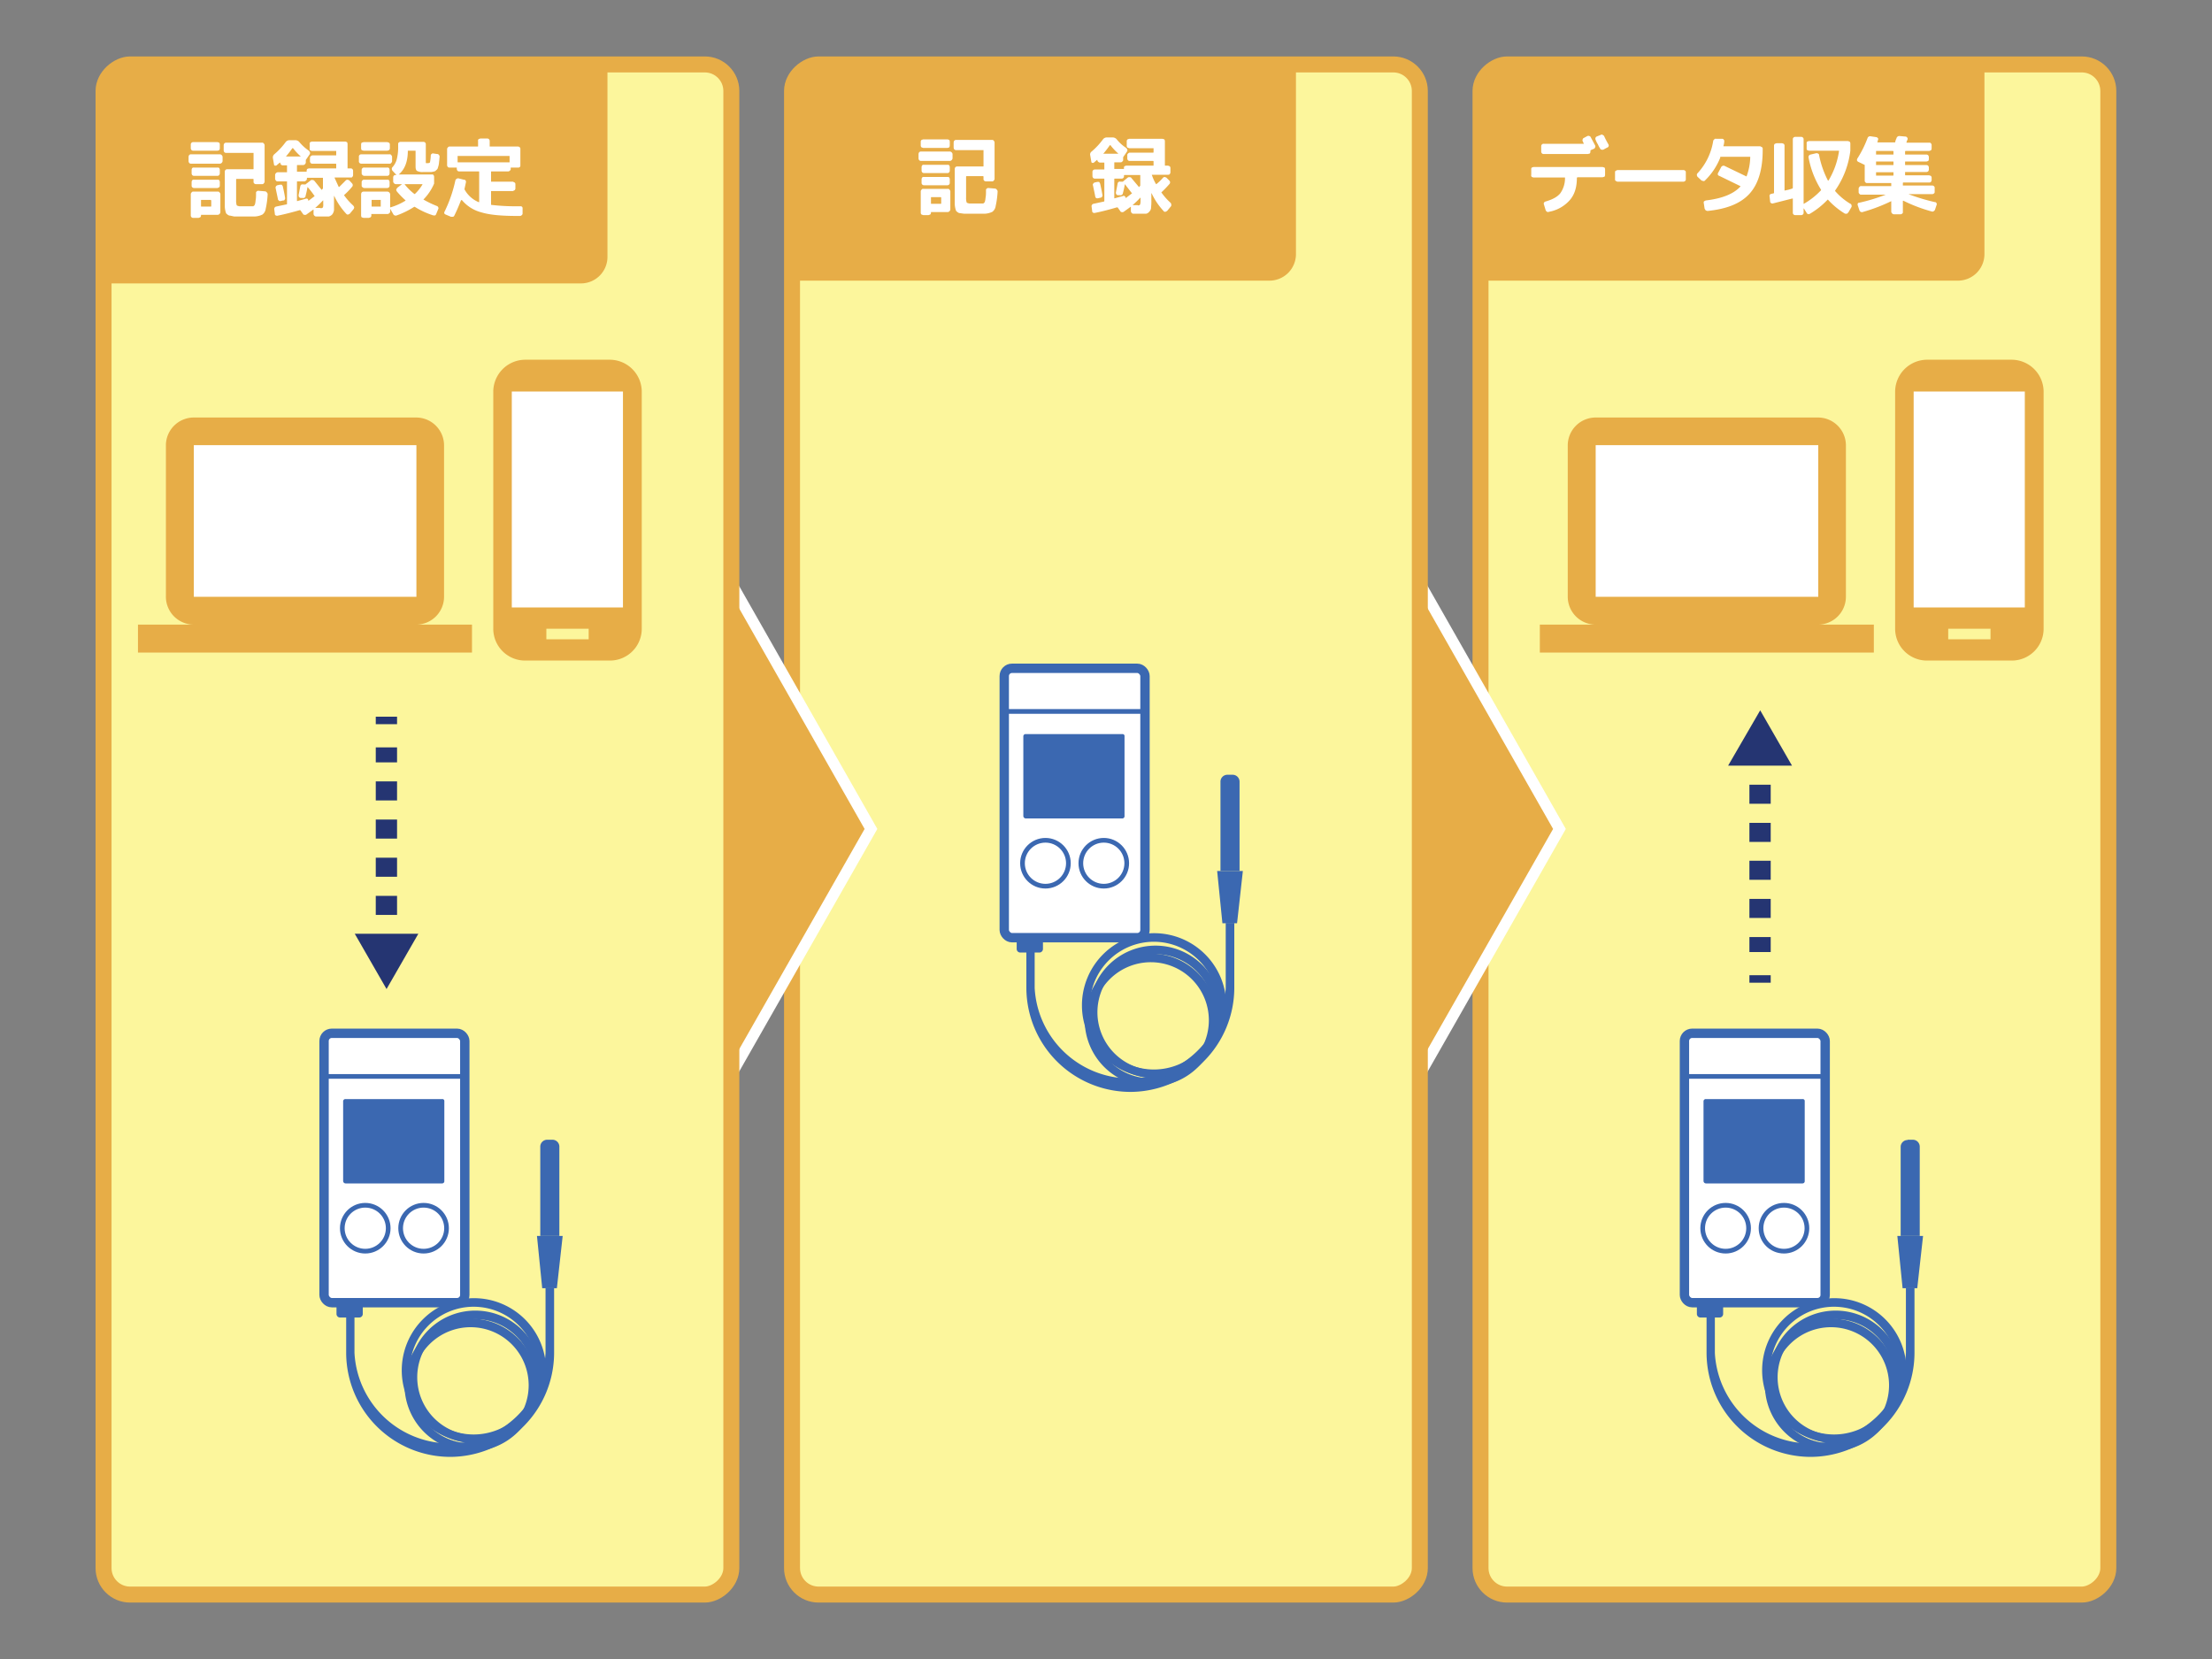 <svg id="レイヤー_1" data-name="レイヤー 1" xmlns="http://www.w3.org/2000/svg" viewBox="0 0 800 600"><rect x="0" y="0" width="800" height="600" fill="#808080" stroke="none"/><rect x="372.3" y="186.5" width="553.4" height="227.05" rx="9.6" transform="translate(949 -349) rotate(90)" style="fill:#fcf69c;stroke:#e7ad47;stroke-miterlimit:10;stroke-width:5.781px"/><path d="M545.1,23.3H717.7a0,0,0,0,1,0,0V91.9a9.6,9.6,0,0,1-9.6,9.6H535.5a0,0,0,0,1,0,0V33A9.6,9.6,0,0,1,545.1,23.3Z" style="fill:#e7ad47"/><path d="M553.8,63.2V61.3a.8.8,0,0,1,.2-.7l.6-.2h25l.7.2a1.4,1.4,0,0,1,.2.7v1.9a1.4,1.4,0,0,1-.2.7l-.7.2h-9.1l-.2.2c0,3.4-.8,6-2.5,8a13.1,13.1,0,0,1-7.6,4.3.8.8,0,0,1-.7,0c-.2-.2-.4-.3-.5-.6l-.6-2a.8.8,0,0,1,0-.7,1,1,0,0,1,.5-.4q3.9-1.1,5.4-3a9.4,9.4,0,0,0,1.7-5.7H554.6l-.6-.2A.8.8,0,0,1,553.8,63.2Zm3.6-8.4V52.9a.9.9,0,0,1,.3-.7.8.8,0,0,1,.6-.2h14.5s.1,0,0-.1-.1-.2-.2-.4-.1-.4-.2-.4a.9.9,0,0,1,0-.7.7.7,0,0,1,.4-.5l1.3-.7a.9.9,0,0,1,.7,0,.7.7,0,0,1,.5.4l1.6,3a.8.8,0,0,1,0,.7,1,1,0,0,1-.4.5l-1.2.5c0,.1-.1.1-.1.2v.3a1.4,1.4,0,0,1-.2.7l-.7.2h-16a.8.8,0,0,1-.6-.2A.9.9,0,0,1,557.4,54.8Zm20-5.4,1.5-.6a.7.7,0,0,1,.6-.1l.6.4a31.9,31.9,0,0,0,1.6,3.1.8.8,0,0,1-.5,1.2l-1.3.7a.9.9,0,0,1-.7,0c-.3,0-.4-.2-.5-.4a9.4,9.4,0,0,1-.8-1.5,7.8,7.8,0,0,1-.8-1.6.9.9,0,0,1,.3-1.2Z" style="fill:#fff"/><path d="M609.7,62.4v2.4a.7.7,0,0,1-.2.6.9.9,0,0,1-.6.3h-24l-.6-.3a.7.7,0,0,1-.2-.6V62.4c0-.2,0-.5.2-.6l.6-.3h24a.9.9,0,0,1,.6.3C609.7,61.9,609.7,62.2,609.7,62.4Z" style="fill:#fff"/><path d="M622.2,56.9a23.6,23.6,0,0,1-5.5,8.3.7.7,0,0,1-.6.3l-.7-.2-1.5-1.4a1.4,1.4,0,0,1-.2-.6.7.7,0,0,1,.2-.6A22.3,22.3,0,0,0,619.6,51a.9.9,0,0,1,.4-.6c.2-.2.4-.3.6-.2h2.2a.6.6,0,0,1,.6.3.7.7,0,0,1,.2.6,6.7,6.7,0,0,1-.3,1.7c0,.1,0,.1.1.1h13.2l.6.3a.6.6,0,0,1,.3.6v.5c0,7-1.6,12.3-4.8,15.8s-8.2,5.5-15.2,6.2l-.6-.2-.4-.6-.3-2a.8.8,0,0,1,.1-.7l.6-.3c6-.7,10.1-2.4,12.5-5,.1-.1.1-.1,0-.2l-7.6-3.7a.7.7,0,0,1-.5-.4.8.8,0,0,1,.1-.7l1.1-2.1a1,1,0,0,1,.5-.4.8.8,0,0,1,.7,0l7.9,3.8a.1.1,0,0,0,.1-.1,21.2,21.2,0,0,0,1.3-6.9c0-.1,0-.1-.1-.1H622.3A.1.1,0,0,0,622.2,56.9Z" style="fill:#fff"/><path d="M648.2,71.8l-7.1,1.8a.7.7,0,0,1-.6-.2.5.5,0,0,1-.3-.5l-.2-1.8a.9.9,0,0,1,.1-.7.9.9,0,0,1,.6-.3l.8-.2c.1,0,.1-.1.1-.2V52.6a.9.9,0,0,1,.3-.6l.6-.2h2l.6.2a.9.9,0,0,1,.3.6V68.8c0,.1,0,.2.1.1l1.4-.3,1.3-.4.2-.2V50.4a.8.8,0,0,1,.2-.6.9.9,0,0,1,.7-.3h2.1a.9.9,0,0,1,.7.3.8.8,0,0,1,.2.6V73.7h.1a26.3,26.3,0,0,0,6.2-4.9v-.2A33.2,33.2,0,0,1,654.1,57a.9.9,0,0,1,.7-1.1l2.1-.5a1,1,0,0,1,.7.2.5.5,0,0,1,.3.5,34.1,34.1,0,0,0,3.2,9.2h.2a28.6,28.6,0,0,0,3.8-10.6c0-.1,0-.2-.1-.2H654.2l-.6-.2a.8.8,0,0,1-.2-.7V51.9a.8.8,0,0,1,.2-.7l.6-.2h14.1l.6.2a.9.9,0,0,1,.3.7v2.6a31.7,31.7,0,0,1-5.5,14.4v.2a22.8,22.8,0,0,0,5.5,4.6.5.5,0,0,1,.4.5.8.8,0,0,1,0,.7l-1.1,1.9-.5.5h-.7a27.7,27.7,0,0,1-6.2-5.1H661a29.3,29.3,0,0,1-6.4,5.1.8.8,0,0,1-1.2-.3l-1-1.6h-.1v1.5a.8.8,0,0,1-.2.6.9.9,0,0,1-.7.3h-2.1a.9.9,0,0,1-.7-.3.8.8,0,0,1-.2-.6V71.9c0-.1,0-.1-.1-.1Z" style="fill:#fff"/><path d="M674.4,65.2V59.8c0-.1,0-.2-.1-.2L672,58.5a1,1,0,0,1-.4-.5,1.3,1.3,0,0,1,.1-.6,39.3,39.3,0,0,0,3.7-7.4,1,1,0,0,1,1.2-.7l2,.3c.2,0,.4.2.6.4a.6.6,0,0,1,0,.6c0,.1-.1.2-.1.4s-.1.4-.2.5h6.5a5.5,5.5,0,0,1,.5-1.5.9.9,0,0,1,.4-.6,1,1,0,0,1,.7-.2l2.3.2a1,1,0,0,1,.5.4.7.7,0,0,1,.1.6l-.4,1c0,.1,0,.2.1.2h8.1c.2,0,.5,0,.6.2a.9.9,0,0,1,.3.7v1.2a.9.9,0,0,1-.3.7l-.6.2h-8.5a.2.2,0,0,0-.2.2v1c0,.1.1.1.2.1h7.6a.9.9,0,0,1,.6.3,1.4,1.4,0,0,1,.2.6v.7a1.4,1.4,0,0,1-.2.7l-.6.2h-7.6c-.1,0-.2,0-.2.1v1.1c0,.1.1.1.2.1h7.6a.9.9,0,0,1,.6.3,1.1,1.1,0,0,1,.2.6v.7a1.1,1.1,0,0,1-.2.6.9.9,0,0,1-.6.3H689v1.1c0,.1.1.1.2.1h8.5l.6.2a.9.9,0,0,1,.3.7v.8a.9.9,0,0,1-.3.7c-.1.2-.4.2-.6.2h-9.3a.2.2,0,0,0-.2.2v.9h10.7a.9.9,0,0,1,.6.3.7.7,0,0,1,.2.6v1.3c0,.2,0,.5-.2.6a.9.9,0,0,1-.6.3h-8.7a69.5,69.5,0,0,0,9.6,2.9.5.5,0,0,1,.5.3.6.6,0,0,1,.1.7l-.6,1.8a1.2,1.2,0,0,1-.5.5.7.7,0,0,1-.6.1,56,56,0,0,1-10.3-3.9c-.1,0-.2,0-.2.1v3.9c0,.3,0,.5-.2.6a.9.9,0,0,1-.6.3h-2.5a1.1,1.1,0,0,1-.9-.9V72.9c0-.1,0-.2-.1-.1a62.2,62.2,0,0,1-10.3,3.9c-.2.1-.4,0-.7-.1a1,1,0,0,1-.4-.5l-.6-1.8a.9.9,0,0,1,0-.7.6.6,0,0,1,.6-.3,63.9,63.9,0,0,0,9.5-2.9h-8.9a.6.6,0,0,1-.6-.3.7.7,0,0,1-.3-.6V68.2a.9.9,0,0,1,.3-.6.6.6,0,0,1,.6-.3H684v-.9c0-.1,0-.2-.1-.2h-8.6a.7.7,0,0,1-.6-.2A.9.9,0,0,1,674.4,65.2Zm4.2-9.3h6c.1,0,.2,0,.2-.1v-1a.2.2,0,0,0-.2-.2h-6c-.1,0-.1.1-.1.2v1C678.5,55.9,678.5,55.9,678.6,55.9Zm6.2,3.7V58.5c0-.1-.1-.1-.2-.1h-6c-.1,0-.1,0-.1.1v1.1c0,.1,0,.1.1.1h6C684.7,59.7,684.8,59.7,684.8,59.6Zm0,3.8V62.3h-6.3v1.1c0,.1,0,.1.1.1h6C684.7,63.5,684.8,63.5,684.8,63.4Z" style="fill:#fff"/><polygon points="564 299.8 514 211.9 514 387.6 564 299.8" style="fill:#e7ad47;stroke:#fff;stroke-miterlimit:10;stroke-width:4px"/><rect x="123.3" y="186.5" width="553.4" height="227.05" rx="9.6" transform="translate(700 -100) rotate(90)" style="fill:#fcf69c;stroke:#e7ad47;stroke-miterlimit:10;stroke-width:5.781px"/><path d="M296.1,23.3H468.7a0,0,0,0,1,0,0V91.9a9.6,9.6,0,0,1-9.6,9.6H286.5a0,0,0,0,1,0,0V33a9.6,9.6,0,0,1,9.6-9.6Z" style="fill:#e7ad47"/><path d="M344.5,55.7v1.6a1.1,1.1,0,0,1-.9.9H333.1a.9.9,0,0,1-.7-.3,1.4,1.4,0,0,1-.2-.6V55.7a1.4,1.4,0,0,1,.2-.6.9.9,0,0,1,.7-.3h10.5a1.1,1.1,0,0,1,.9.9ZM333,52.6V51.2a.9.9,0,0,1,.3-.6l.6-.2h8.8l.6.2a1.4,1.4,0,0,1,.2.6v1.4a1.4,1.4,0,0,1-.2.7l-.6.2h-8.8l-.6-.2A.9.9,0,0,1,333,52.6Zm10.7,16.6v6.6a1.1,1.1,0,0,1-.9.9h-6.1V77a.9.9,0,0,1-.3.6l-.6.2h-1.9l-.6-.2a.9.9,0,0,1-.3-.6V69.2a.9.9,0,0,1,.3-.6.6.6,0,0,1,.6-.3h8.9a.6.6,0,0,1,.6.3A.9.9,0,0,1,343.7,69.2Zm-.2-8.8v1.3a1.1,1.1,0,0,1-.2.6.9.9,0,0,1-.6.3h-8.5a.9.9,0,0,1-.7-.3,1.1,1.1,0,0,1-.2-.6V60.4a1.4,1.4,0,0,1,.2-.6.8.8,0,0,1,.7-.2h8.5a.7.7,0,0,1,.6.2A1.4,1.4,0,0,1,343.5,60.4Zm-10.2,5.7V64.8a1.4,1.4,0,0,1,.2-.6.8.8,0,0,1,.7-.2h8.5a.7.7,0,0,1,.6.2,1.4,1.4,0,0,1,.2.6v1.3a.8.8,0,0,1-.2.6.9.9,0,0,1-.6.3h-8.5a.9.9,0,0,1-.7-.3A.8.8,0,0,1,333.3,66.1Zm7.1,7.5V71.5a.2.2,0,0,0-.2-.2h-3.4c-.1,0-.1.1-.1.2v2.1c0,.1,0,.1.1.1h3.4C340.3,73.7,340.4,73.7,340.4,73.6Zm15.3-13.5V54.3h-9.9a.9.9,0,0,1-.7-.3,1.4,1.4,0,0,1-.2-.6V51.5a1.4,1.4,0,0,1,.2-.6.9.9,0,0,1,.7-.3h13a.6.6,0,0,1,.6.3.9.9,0,0,1,.3.6V64.7a.9.9,0,0,1-.3.6.6.6,0,0,1-.6.3h-2.2a.9.9,0,0,1-.7-.3.7.7,0,0,1-.2-.6v-.8a.2.2,0,0,0-.2-.2h-5.9a.2.2,0,0,0-.2.2v7.5a5.3,5.3,0,0,0,.2,1.8c.1.2.5.3,1,.4h5l.4-.3a2.2,2.2,0,0,0,.3-.8c.1-.4.1-.8.2-1.4s.1-1.3.1-2.3a.6.6,0,0,1,.3-.6.7.7,0,0,1,.6-.2l2.4.2a.9.9,0,0,1,.6.4.9.9,0,0,1,.3.6,30.9,30.9,0,0,1-.7,5.3,3.1,3.1,0,0,1-1.2,2.1,7.1,7.1,0,0,1-2.9.7h-7.3l-1.4-.2a1.6,1.6,0,0,1-.9-.3l-.6-.5a6.2,6.2,0,0,1-.3-1,7.7,7.7,0,0,1-.2-1.5V61.1a1.1,1.1,0,0,1,.2-.6.9.9,0,0,1,.7-.3h9.3C355.6,60.2,355.7,60.2,355.7,60.1Z" style="fill:#fff"/><path d="M396.8,57.8l-1.3,1.1H395c-.2-.1-.3-.2-.3-.4l-.4-2.3a1.3,1.3,0,0,1,.5-1.4,25,25,0,0,0,4.1-4.4,1.8,1.8,0,0,1,1.5-.7h1.9a2,2,0,0,1,1.5.6,14.5,14.5,0,0,0,3.5,3.2,2.1,2.1,0,0,1,.4.6.8.8,0,0,1-.1.7l-1.3,1.9a.4.4,0,0,0-.1.3v.8a.6.6,0,0,1-.3.6.7.7,0,0,1-.6.3h-2.1c-.1,0-.2,0-.2.1v2.3h3.5v-.3a.8.8,0,0,1,.2-.7l.6-.2h9.9V58.4a.2.2,0,0,0-.2-.2h-8.4a.7.7,0,0,1-.6-.2.9.9,0,0,1-.3-.7V56.1a.7.7,0,0,1,.3-.6.9.9,0,0,1,.6-.3H417c.1,0,.2,0,.2-.1V53.6h-8.8l-.6-.2a.9.9,0,0,1-.3-.7V51.1a.9.9,0,0,1,.3-.7l.6-.2h12l.7.2a1.4,1.4,0,0,1,.2.7v8.8h1.1l.6.2a.9.9,0,0,1,.3.7v1.5a.9.9,0,0,1-.3.7c-.1.2-.4.2-.6.2h-5.7c-.1,0-.2.1-.1.1a16.6,16.6,0,0,0,1.5,3.3h.1a16.4,16.4,0,0,0,2.4-2.3.9.9,0,0,1,.6-.3l.6.2,1.1,1.1a.9.9,0,0,1,0,1.3,38.3,38.3,0,0,1-2.8,2.9c-.1,0-.1.1,0,.2a22.7,22.7,0,0,0,3.2,3.6.9.9,0,0,1,.3.7.7.7,0,0,1-.1.6l-1.4,1.7-.6.3c-.3,0-.5,0-.6-.2a24.7,24.7,0,0,1-4.4-6.5h-.1v2.3a20.2,20.2,0,0,1-.1,2.8,2,2,0,0,1-.6,1.5,2,2,0,0,1-1.2.8h-4.6a.7.7,0,0,1-.6-.3.9.9,0,0,1-.3-.7V74.8h-.1l-2.5,1.8a.8.8,0,0,1-.7.1.5.5,0,0,1-.5-.3l-1-1.4h-.3c-2.7.8-5.4,1.5-7.9,2a.9.9,0,0,1-.7-.1.6.6,0,0,1-.3-.6l-.2-1.5a.9.9,0,0,1,.7-1.1l3.7-.8a.2.2,0,0,0,.2-.2V64.7c0-.1-.1-.1-.2-.1h-3.2a.9.9,0,0,1-.7-.3,1.4,1.4,0,0,1-.2-.6V62.2a.8.8,0,0,1,.2-.6.9.9,0,0,1,.7-.3h3.4V58.9c0-.1-.1-.1-.2-.1h-1.4a.9.9,0,0,1-.6-.3.6.6,0,0,1-.3-.6Zm1.1,8.7c.2.9.5,2.2.8,4a.7.7,0,0,1-.1.6.7.7,0,0,1-.6.4l-.9.2a.9.9,0,0,1-.7-.1.9.9,0,0,1-.3-.6c-.2-1.1-.5-2.4-.8-3.9a.6.6,0,0,1,.1-.7,1,1,0,0,1,.5-.4l.9-.2h.7A2.1,2.1,0,0,1,397.9,66.5Zm3.5-14a36.9,36.9,0,0,1-2.3,3c-.1,0-.1.1,0,.1h5.2c.1,0,.1,0,.1-.1a20.6,20.6,0,0,1-2.8-3h-.2Zm4.4,12.1h-2.6c-.1,0-.2,0-.2.1v6.9c0,.1.1.2.2.1l2.9-.8a.6.6,0,0,1,.6,0c.2.2.4.3.4.6h0c0,.1,0,.2.1.1l2.1-1.6a.1.1,0,0,0,0-.2l-2.4-3.1c-.1-.1-.1-.1-.1,0a30.1,30.1,0,0,1-.7,3.2c0,.3-.2.4-.4.6a.7.7,0,0,1-.6.1h-.9a1,1,0,0,1-.5-.4.9.9,0,0,1-.1-.7l.6-3.1a.8.8,0,0,1,1-.7h.8c.1,0,.2,0,.2-.1l1.7-1.4a.9.9,0,0,1,.7-.1.6.6,0,0,1,.6.3l2.6,3.1c0,.1.1.2.2.1l.2-.2c.1-.2.2-.2.2-.3V63.5c0-.1,0-.2-.1-.2h-5.6a.2.2,0,0,0-.2.2v.2a.7.7,0,0,1-.2.6A.9.9,0,0,1,405.8,64.6Zm5.7,9.7c.4,0,.7-.1.8-.3s.2-.6.2-1.3V71.5h-.1a37.5,37.5,0,0,1-2.8,2.7h1.9Z" style="fill:#fff"/><polygon points="315 299.8 265 211.9 265 387.6 315 299.8" style="fill:#e7ad47;stroke:#fff;stroke-miterlimit:10;stroke-width:4px"/><rect x="-125.7" y="186.5" width="553.4" height="227.05" rx="9.6" transform="translate(451 149) rotate(90)" style="fill:#fcf69c;stroke:#e7ad47;stroke-miterlimit:10;stroke-width:5.781px"/><path d="M47.1,24.3H219.7a0,0,0,0,1,0,0V92.9a9.6,9.6,0,0,1-9.6,9.6H37.5a0,0,0,0,1,0,0V34a9.6,9.6,0,0,1,9.6-9.6Z" style="fill:#e7ad47"/><path d="M80.5,56.7v1.6a1.1,1.1,0,0,1-.9.9H69.1a.9.9,0,0,1-.7-.3,1.4,1.4,0,0,1-.2-.6V56.7a1.4,1.4,0,0,1,.2-.6.9.9,0,0,1,.7-.3H79.6a1.1,1.1,0,0,1,.9.9ZM69,53.6V52.2a.9.9,0,0,1,.3-.6.8.8,0,0,1,.6-.2h8.8l.6.2a1.4,1.4,0,0,1,.2.6v1.4a1.4,1.4,0,0,1-.2.7l-.6.2H69.9a.8.8,0,0,1-.6-.2A.9.9,0,0,1,69,53.6ZM79.7,70.2v6.6a1.1,1.1,0,0,1-.9.9H72.7V78a.9.9,0,0,1-.3.6l-.6.2H69.9a.8.8,0,0,1-.6-.2A.9.9,0,0,1,69,78V70.2a.9.9,0,0,1,.3-.6.6.6,0,0,1,.6-.3h8.9a.6.6,0,0,1,.6.3A.9.9,0,0,1,79.7,70.2Zm-.2-8.8v1.3a1.1,1.1,0,0,1-.2.6.9.9,0,0,1-.6.3H70.2a.9.9,0,0,1-.7-.3,1.1,1.1,0,0,1-.2-.6V61.4a1.4,1.4,0,0,1,.2-.6.8.8,0,0,1,.7-.2h8.5a.7.7,0,0,1,.6.2A1.4,1.4,0,0,1,79.5,61.4ZM69.3,67.1V65.8a1.4,1.4,0,0,1,.2-.6.8.8,0,0,1,.7-.2h8.5a.7.7,0,0,1,.6.2,1.4,1.4,0,0,1,.2.6v1.3a.8.8,0,0,1-.2.6l-.6.3H70.2a.9.9,0,0,1-.7-.3A.8.8,0,0,1,69.3,67.1Zm7.1,7.5V72.5l-.2-.2H72.8c-.1,0-.1.1-.1.2v2.1c0,.1,0,.1.1.1h3.4C76.3,74.7,76.4,74.7,76.4,74.6ZM91.7,61.1V55.3H81.8a.9.9,0,0,1-.7-.3,1.4,1.4,0,0,1-.2-.6V52.5a1.4,1.4,0,0,1,.2-.6.9.9,0,0,1,.7-.3h13a.6.6,0,0,1,.6.3.9.9,0,0,1,.3.6V65.7a.9.9,0,0,1-.3.6.6.6,0,0,1-.6.3H92.6a.9.9,0,0,1-.7-.3.7.7,0,0,1-.2-.6v-.8a.2.2,0,0,0-.2-.2H85.6a.2.2,0,0,0-.2.2v7.5a5.3,5.3,0,0,0,.2,1.8c.1.2.5.3,1,.4h5l.4-.3a2.2,2.2,0,0,0,.3-.8c.1-.4.1-.8.2-1.4s.1-1.3.1-2.3a.6.6,0,0,1,.3-.6.7.7,0,0,1,.6-.2l2.4.2a.9.9,0,0,1,.6.4.9.9,0,0,1,.3.6,30.9,30.9,0,0,1-.7,5.3,3.1,3.1,0,0,1-1.2,2.1,7.1,7.1,0,0,1-2.9.7H84.7L83.3,78a1.6,1.6,0,0,1-.9-.3l-.6-.5a6.2,6.2,0,0,1-.3-1,7.7,7.7,0,0,1-.2-1.5V62.1a1.1,1.1,0,0,1,.2-.6.9.9,0,0,1,.7-.3h9.3C91.6,61.2,91.7,61.2,91.7,61.1Z" style="fill:#fff"/><path d="M101.2,58.8l-1.3,1.1h-.5c-.2-.1-.3-.2-.3-.4l-.4-2.3a1.5,1.5,0,0,1,.5-1.4,25,25,0,0,0,4.1-4.4,1.8,1.8,0,0,1,1.5-.7h1.9a2,2,0,0,1,1.5.6,16.7,16.7,0,0,0,3.5,3.2,2.1,2.1,0,0,1,.4.6.8.8,0,0,1-.1.7l-1.3,1.9a.4.4,0,0,0-.1.3v.8a1.1,1.1,0,0,1-.9.9h-2.1c-.1,0-.2,0-.2.1v2.3h3.5v-.3a1.4,1.4,0,0,1,.2-.7l.6-.2h9.9V59.4a.2.2,0,0,0-.2-.2H113a.7.7,0,0,1-.6-.2.9.9,0,0,1-.3-.7V57.1a.7.7,0,0,1,.3-.6.9.9,0,0,1,.6-.3h8.4c.1,0,.2,0,.2-.1V54.6h-8.8l-.6-.2a.8.8,0,0,1-.2-.7V52.1a.8.8,0,0,1,.2-.7l.6-.2h12.1l.6.2a1.4,1.4,0,0,1,.2.7v8.8h1.1a.8.8,0,0,1,.6.2.9.9,0,0,1,.3.7v1.5a.9.9,0,0,1-.3.7c-.1.2-.3.2-.6.2h-5.7a.1.1,0,0,0-.1.1l1.5,3.3h.2l2.3-2.3a.9.9,0,0,1,.7-.3l.6.2,1,1.1a.9.9,0,0,1,0,1.3,25.4,25.4,0,0,1-2.8,2.9c-.1,0-.1.1,0,.2a22.7,22.7,0,0,0,3.2,3.6,1.6,1.6,0,0,1,.4.7,1.4,1.4,0,0,1-.2.6l-1.4,1.7-.6.3a.7.7,0,0,1-.6-.2,24.7,24.7,0,0,1-4.4-6.5h-.1v5.1a3.4,3.4,0,0,1-.6,1.5,2.6,2.6,0,0,1-1.3.8h-4.6a.9.9,0,0,1-.6-.3.9.9,0,0,1-.3-.7V75.8h-.1l-2.5,1.8a.7.7,0,0,1-.6.1.6.6,0,0,1-.6-.3l-1-1.4h-.2c-2.8.8-5.5,1.5-8,2-.2.1-.4,0-.7-.1a.6.6,0,0,1-.3-.6l-.2-1.5a.9.9,0,0,1,.7-1.1l3.8-.8c.1,0,.1-.1.1-.2V65.7c0-.1,0-.1-.1-.1h-3.3a.6.6,0,0,1-.6-.3.9.9,0,0,1-.3-.6V63.2a1.1,1.1,0,0,1,.9-.9h3.4V59.9c0-.1,0-.1-.1-.1h-1.4a.9.9,0,0,1-.7-.3.8.8,0,0,1-.2-.6Zm1.1,8.7c.2.9.5,2.2.8,4a.7.7,0,0,1-.1.6.5.5,0,0,1-.6.4l-.9.2a.7.7,0,0,1-.6-.1c-.2-.2-.4-.4-.4-.6s-.5-2.4-.8-3.9a.8.8,0,0,1,.1-.7,1,1,0,0,1,.5-.4l.9-.2h.7C102.1,67.1,102.3,67.3,102.3,67.5Zm3.5-14a36.9,36.9,0,0,1-2.3,3c-.1,0-.1.1,0,.1h5.3a20.6,20.6,0,0,1-2.8-3h-.2Zm4.4,12.1h-2.6c-.1,0-.2,0-.2.1v6.9c0,.1.1.2.2.1l2.9-.8a.8.8,0,0,1,.7,0,.7.7,0,0,1,.3.6h0c0,.1.1.2.1.1l2.1-1.6c.1,0,.1-.1,0-.2a32.4,32.4,0,0,0-2.4-3.1c-.1-.1-.1-.1-.1,0a30.1,30.1,0,0,1-.7,3.2c0,.3-.1.4-.4.6a.7.7,0,0,1-.6.1h-.8a1.3,1.3,0,0,1-.6-.4,1.7,1.7,0,0,1-.1-.7l.6-3.1c.1-.6.5-.8,1.1-.7h.7c.1,0,.2,0,.2-.1l1.8-1.4a.7.7,0,0,1,.6-.1.9.9,0,0,1,.7.3l2.5,3.1c0,.1.1.2.2.1l.2-.2c.1-.2.2-.2.2-.3V64.5c0-.1,0-.2-.1-.2h-5.6c-.1,0-.1.1-.1.2v.2a.9.9,0,0,1-.3.6Zm5.7,9.7a1.1,1.1,0,0,0,.9-.3,3.5,3.5,0,0,0,.1-1.3V72.5h-.1a37.5,37.5,0,0,1-2.8,2.7h1.9Z" style="fill:#fff"/><path d="M141.8,56.7v1.6a.9.9,0,0,1-.3.6.6.6,0,0,1-.6.3H130.7a.9.9,0,0,1-.7-.3.7.7,0,0,1-.2-.6V56.7a.7.7,0,0,1,.2-.6.9.9,0,0,1,.7-.3h10.2a.6.6,0,0,1,.6.3A.9.9,0,0,1,141.8,56.7Zm11.3,5.5a4.1,4.1,0,0,1-2.3-.4c-.3-.2-.5-.7-.5-1.5V54.7c0-.1,0-.2-.1-.2h-2.7c0,3.9-1.1,6.8-3.3,8.6h12a.7.7,0,0,1,.6.2,1.4,1.4,0,0,1,.2.6v2.5h0a18.5,18.5,0,0,1-3.9,5.8h.1a35.4,35.4,0,0,0,4.8,2.3.8.8,0,0,1,.5.5.6.6,0,0,1,0,.6l-.7,1.7a1.3,1.3,0,0,1-.4.6h-.7a29,29,0,0,1-6.7-3.1h-.2a30.8,30.8,0,0,1-6.3,3.1,1,1,0,0,1-1.3-.5l-1.1-1.9h0v1a.6.6,0,0,1-.3.6.9.9,0,0,1-.6.3h-5.9V78a.9.9,0,0,1-.3.6l-.6.2h-1.9l-.7-.2a1.4,1.4,0,0,1-.2-.6V70.2a1.4,1.4,0,0,1,.2-.6.9.9,0,0,1,.7-.3h8.7a1.1,1.1,0,0,1,.9.9V75h.1a22.1,22.1,0,0,0,5.4-2.4c.1,0,.1-.1,0-.2a31.1,31.1,0,0,1-3.1-3.2,1.4,1.4,0,0,1-.2-.7l.4-.6,1.7-1.3h-2.3a1.1,1.1,0,0,1-.9-.9V64.1a.9.9,0,0,1,.3-.6c.1-.2.3-.2.6-.2h.3l-1.5-1.6a1.4,1.4,0,0,1-.2-.7.9.9,0,0,1,.3-.6,6.9,6.9,0,0,0,1.5-2.8,18.1,18.1,0,0,0,.5-4.7v-.7c0-.3,0-.5.2-.6a.9.9,0,0,1,.6-.3h8.3a.9.9,0,0,1,.7.3.8.8,0,0,1,.2.6v6.3c0,.3,0,.4.1.5h.5q.8,0,.9-.3a14.4,14.4,0,0,0,.3-2.5.5.5,0,0,1,.3-.5c.2-.2.4-.3.6-.2l1.4.2a.6.6,0,0,1,.6.3.9.9,0,0,1,.3.6c-.1.8-.1,1.4-.2,1.9a6.8,6.8,0,0,1-.2,1.4l-.3,1a1.3,1.3,0,0,1-.5.6,1.5,1.5,0,0,1-.7.5l-1,.2h-3Zm-22.5-8.6V52.2a1.4,1.4,0,0,1,.2-.6l.7-.2h8.6l.6.2a.9.9,0,0,1,.3.6v1.4a.9.9,0,0,1-.3.7l-.6.2h-8.6l-.7-.2A1.4,1.4,0,0,1,130.6,53.6Zm10.3,7.8v1.3a1.1,1.1,0,0,1-.2.6.9.9,0,0,1-.7.3h-8.2a.9.9,0,0,1-.7-.3.7.7,0,0,1-.3-.6V61.4a.9.9,0,0,1,.3-.6.8.8,0,0,1,.7-.2H140a.8.8,0,0,1,.7.2A1.4,1.4,0,0,1,140.9,61.4Zm-10.1,5.7V65.8a.9.9,0,0,1,.3-.6.8.8,0,0,1,.7-.2H140a.8.8,0,0,1,.7.2,1.4,1.4,0,0,1,.2.6v1.3a.8.8,0,0,1-.2.6.9.9,0,0,1-.7.3h-8.2a.9.9,0,0,1-.7-.3A.6.6,0,0,1,130.8,67.1Zm6.9,7.5V72.3h-3.2c-.1,0-.1.1-.1.2v2.1c0,.1,0,.1.1.1h3.2A.1.1,0,0,0,137.7,74.6ZM150,70.2a15.4,15.4,0,0,0,2.8-3.5.1.1,0,0,0-.1-.1h-6.4a19.3,19.3,0,0,0,3.5,3.5Z" style="fill:#fff"/><path d="M166.7,72.5c-.7,1.8-1.5,3.7-2.4,5.5a.7.7,0,0,1-.5.4h-.7l-1.9-.8a1,1,0,0,1-.5-.4.8.8,0,0,1,.1-.7,48.7,48.7,0,0,0,3.9-11.3,1,1,0,0,1,.4-.5,1,1,0,0,1,.7-.2l2,.5a.6.6,0,0,1,.6.3.9.9,0,0,1,.1.7l-.5,2.3v.2a10.3,10.3,0,0,0,5.1,4.6c.1.1.2,0,.2-.1V62.1c0-.1-.1-.1-.2-.1h-7a.9.9,0,0,1-.7-.3,1.4,1.4,0,0,1-.2-.6v-.5h-2.6c-.2,0-.5,0-.6-.2a.9.9,0,0,1-.3-.6V53.9a.9.9,0,0,1,.3-.6.7.7,0,0,1,.6-.3h10.1c.1,0,.2,0,.2-.1V51a.8.8,0,0,1,.2-.7l.6-.2h2.5a.8.8,0,0,1,.6.2.9.9,0,0,1,.3.7v1.9c0,.1,0,.1.1.1h10.1a.9.9,0,0,1,.7.3.7.7,0,0,1,.2.6v5.9a.7.7,0,0,1-.2.6.8.8,0,0,1-.7.2h-2.5c-.1,0-.1.1-.1.2v.3a.6.6,0,0,1-.3.6.9.9,0,0,1-.6.3h-6.1a.1.1,0,0,0-.1.1v3.6h7.9l.6.3a.7.7,0,0,1,.3.6v1.6a.9.9,0,0,1-.3.6l-.6.3h-7.9v4.8c0,.1,0,.2.1.2a73.3,73.3,0,0,0,9.2.5h1.3a.7.7,0,0,1,.8.8v1.8a.7.7,0,0,1-.3.6.9.9,0,0,1-.6.3h-1.2c-5.6,0-9.9-.4-12.8-1.3a13.6,13.6,0,0,1-7.1-4.5Zm-1.1-13.8h18.7V56.5c0-.1-.1-.1-.2-.1H165.6c-.1,0-.1,0-.1.1v2.1A.1.1,0,0,0,165.6,58.7Z" style="fill:#fff"/><path d="M150.5,225.9a10.1,10.1,0,0,0,10.1-10V161a10.1,10.1,0,0,0-10.1-10H70.1A10.1,10.1,0,0,0,60,161v54.9a10.1,10.1,0,0,0,10.1,10H49.9V236H170.7V225.9Z" style="fill:#e7ad47"/><path d="M220.6,130.1H189.9a11.6,11.6,0,0,0-11.5,11.5v85.8a11.5,11.5,0,0,0,11.5,11.5h30.7a11.5,11.5,0,0,0,11.5-11.5V141.6A11.6,11.6,0,0,0,220.6,130.1Zm-7.7,101.1H197.6v-3.8h15.3Z" style="fill:#e7ad47"/><rect x="70.1" y="161" width="80.5" height="54.84" style="fill:#e7ad47"/><rect x="185.1" y="141.6" width="40.2" height="78.09" style="fill:#e7ad47"/><rect x="70.1" y="161" width="80.5" height="54.84" style="fill:#fff"/><rect x="185.1" y="141.6" width="40.2" height="78.09" style="fill:#fff"/><path d="M657.5,225.9a10.1,10.1,0,0,0,10.1-10V161a10.1,10.1,0,0,0-10.1-10H577.1A10.1,10.1,0,0,0,567,161v54.9a10.1,10.1,0,0,0,10.1,10H556.9V236H677.7V225.9Z" style="fill:#e7ad47"/><path d="M727.6,130.1H696.9a11.6,11.6,0,0,0-11.5,11.5v85.8a11.5,11.5,0,0,0,11.5,11.5h30.7a11.5,11.5,0,0,0,11.5-11.5V141.6A11.6,11.6,0,0,0,727.6,130.1Zm-7.7,101.1H704.6v-3.8h15.3Z" style="fill:#e7ad47"/><rect x="577.1" y="161" width="80.5" height="54.84" style="fill:#e7ad47"/><rect x="692.1" y="141.6" width="40.2" height="78.09" style="fill:#e7ad47"/><rect x="577.1" y="161" width="80.5" height="54.84" style="fill:#fff"/><rect x="692.1" y="141.6" width="40.2" height="78.09" style="fill:#fff"/><path d="M654.8,526.9a37.7,37.7,0,0,1-37.6-37.6v-15h3v15a34.6,34.6,0,0,0,69.1,0V465.8h3.1v23.5A37.7,37.7,0,0,1,654.8,526.9Z" style="fill:#3b68b1"/><path d="M663.9,522a24,24,0,1,1,24-24A24,24,0,0,1,663.9,522Zm0-44.9a21,21,0,1,0,21,20.9A21,21,0,0,0,663.9,477.1Z" style="fill:#3b68b1"/><path d="M662.3,524.9a24,24,0,1,1,24-24A23.9,23.9,0,0,1,662.3,524.9Zm0-44.9a21,21,0,1,0,20.9,20.9A21,21,0,0,0,662.3,480Z" style="fill:#3b68b1"/><path d="M663.4,521.7a26.1,26.1,0,1,1,26.1-26A26.1,26.1,0,0,1,663.4,521.7Zm0-49.1a23.1,23.1,0,1,0,23,23.1A23.1,23.1,0,0,0,663.4,472.6Z" style="fill:#3b68b1"/><path d="M613.7,471.1h9.5a0,0,0,0,1,0,0v4.1a1.3,1.3,0,0,1-1.3,1.3H615a1.3,1.3,0,0,1-1.3-1.3v-4.1A0,0,0,0,1,613.7,471.1Z" style="fill:#3b68b1"/><rect x="609.2" y="373.7" width="50.9" height="97.43" rx="2.8" style="fill:#fff;stroke:#3b68b1;stroke-linejoin:round;stroke-width:3.387px"/><path d="M652.7,427.1a.8.8,0,0,1-.8.9H617a.9.9,0,0,1-.9-.9V398.3a.8.8,0,0,1,.9-.8h34.9a.7.7,0,0,1,.8.8Z" style="fill:#3b68b1"/><path d="M689.9,412.2h1.9a2.5,2.5,0,0,1,2.5,2.5V447a0,0,0,0,1,0,0h-6.9a0,0,0,0,1,0,0V414.8a2.5,2.5,0,0,1,2.5-2.5Z" style="fill:#3b68b1"/><polygon points="693.4 465.9 688.1 465.9 686.2 447 695.5 447 693.4 465.9" style="fill:#3b68b1"/><line x1="609.2" y1="389.3" x2="660.1" y2="389.3" style="fill:none;stroke:#3b68b1;stroke-linejoin:round;stroke-width:1.693px"/><circle cx="624.1" cy="444.2" r="8.3" style="fill:none;stroke:#3b68b1;stroke-linejoin:round;stroke-width:1.693px"/><circle cx="645.2" cy="444.2" r="8.3" style="fill:none;stroke:#3b68b1;stroke-linejoin:round;stroke-width:1.693px"/><path d="M408.8,394.9a37.7,37.7,0,0,1-37.6-37.6v-15h3v15a34.6,34.6,0,0,0,69.1,0V333.8h3.1v23.5A37.7,37.7,0,0,1,408.8,394.9Z" style="fill:#3b68b1"/><path d="M417.9,390a24,24,0,1,1,24-24A24,24,0,0,1,417.9,390Zm0-44.9a21,21,0,1,0,21,20.9A21,21,0,0,0,417.9,345.1Z" style="fill:#3b68b1"/><path d="M416.3,392.9a24,24,0,1,1,24-24A23.9,23.9,0,0,1,416.3,392.9Zm0-44.9a21,21,0,1,0,20.9,20.9A21,21,0,0,0,416.3,348Z" style="fill:#3b68b1"/><path d="M417.4,389.7a26.1,26.1,0,1,1,26.1-26A26.1,26.1,0,0,1,417.4,389.7Zm0-49.1a23.1,23.1,0,1,0,23,23.1A23.1,23.1,0,0,0,417.4,340.6Z" style="fill:#3b68b1"/><path d="M367.7,339.1h9.5a0,0,0,0,1,0,0v4.1a1.3,1.3,0,0,1-1.3,1.3H369a1.3,1.3,0,0,1-1.3-1.3v-4.1A0,0,0,0,1,367.7,339.1Z" style="fill:#3b68b1"/><rect x="363.2" y="241.7" width="50.9" height="97.43" rx="2.8" style="fill:#fff;stroke:#3b68b1;stroke-linejoin:round;stroke-width:3.387px"/><path d="M406.7,295.1a.8.8,0,0,1-.8.9H371a.9.9,0,0,1-.9-.9V266.3a.8.8,0,0,1,.9-.8h34.9a.7.7,0,0,1,.8.8Z" style="fill:#3b68b1"/><path d="M443.9,280.2h1.9a2.5,2.5,0,0,1,2.5,2.5V315a0,0,0,0,1,0,0h-6.9a0,0,0,0,1,0,0V282.8A2.5,2.5,0,0,1,443.9,280.2Z" style="fill:#3b68b1"/><polygon points="447.4 333.9 442.1 333.9 440.2 315 449.5 315 447.4 333.9" style="fill:#3b68b1"/><line x1="363.2" y1="257.3" x2="414.1" y2="257.3" style="fill:none;stroke:#3b68b1;stroke-linejoin:round;stroke-width:1.693px"/><circle cx="378.1" cy="312.2" r="8.3" style="fill:none;stroke:#3b68b1;stroke-linejoin:round;stroke-width:1.693px"/><circle cx="399.2" cy="312.2" r="8.3" style="fill:none;stroke:#3b68b1;stroke-linejoin:round;stroke-width:1.693px"/><path d="M162.8,526.9a37.7,37.7,0,0,1-37.6-37.6v-15h3v15a34.6,34.6,0,0,0,69.1,0V465.8h3.1v23.5A37.7,37.7,0,0,1,162.8,526.9Z" style="fill:#3b68b1"/><path d="M171.9,522a24,24,0,1,1,24-24A24,24,0,0,1,171.9,522Zm0-44.9a21,21,0,1,0,21,20.9A21,21,0,0,0,171.9,477.1Z" style="fill:#3b68b1"/><path d="M170.3,524.9a24,24,0,1,1,24-24A23.9,23.9,0,0,1,170.3,524.9Zm0-44.9a21,21,0,1,0,20.9,20.9A21,21,0,0,0,170.3,480Z" style="fill:#3b68b1"/><path d="M171.4,521.7a26.1,26.1,0,1,1,26.1-26A26.1,26.1,0,0,1,171.4,521.7Zm0-49.1a23.1,23.1,0,1,0,23,23.1A23.1,23.1,0,0,0,171.4,472.6Z" style="fill:#3b68b1"/><path d="M121.7,471.1h9.5a0,0,0,0,1,0,0v4.1a1.3,1.3,0,0,1-1.3,1.3H123a1.3,1.3,0,0,1-1.3-1.3v-4.1A0,0,0,0,1,121.7,471.1Z" style="fill:#3b68b1"/><rect x="117.2" y="373.7" width="50.9" height="97.43" rx="2.8" style="fill:#fff;stroke:#3b68b1;stroke-linejoin:round;stroke-width:3.387px"/><path d="M160.7,427.1a.8.8,0,0,1-.8.9H125a.9.9,0,0,1-.9-.9V398.3a.8.8,0,0,1,.9-.8h34.9a.7.7,0,0,1,.8.8Z" style="fill:#3b68b1"/><path d="M197.9,412.2h1.9a2.5,2.5,0,0,1,2.5,2.5V447a0,0,0,0,1,0,0h-6.9a0,0,0,0,1,0,0V414.8A2.5,2.5,0,0,1,197.9,412.2Z" style="fill:#3b68b1"/><polygon points="201.4 465.9 196.1 465.9 194.2 447 203.5 447 201.4 465.9" style="fill:#3b68b1"/><line x1="117.2" y1="389.3" x2="168.1" y2="389.3" style="fill:none;stroke:#3b68b1;stroke-linejoin:round;stroke-width:1.693px"/><circle cx="132.1" cy="444.2" r="8.3" style="fill:none;stroke:#3b68b1;stroke-linejoin:round;stroke-width:1.693px"/><circle cx="153.2" cy="444.2" r="8.3" style="fill:none;stroke:#3b68b1;stroke-linejoin:round;stroke-width:1.693px"/><polygon points="128.3 337.7 139.8 357.7 151.3 337.7 128.3 337.7" style="fill:#253572"/><rect x="135.9" y="259.2" width="7.7" height="2.71" style="fill:#253572"/><rect x="135.9" y="282.6" width="7.7" height="6.89" style="fill:#253572"/><rect x="135.9" y="270.3" width="7.7" height="5.42" style="fill:#253572"/><rect x="135.9" y="324" width="7.7" height="6.89" style="fill:#253572"/><rect x="135.9" y="310.2" width="7.7" height="6.89" style="fill:#253572"/><rect x="135.9" y="296.4" width="7.7" height="6.89" style="fill:#253572"/><polygon points="648.1 276.9 636.6 256.9 625 276.9 648.1 276.9" style="fill:#253572"/><rect x="632.7" y="352.7" width="7.7" height="2.71" style="fill:#253572"/><rect x="632.7" y="325.1" width="7.7" height="6.89" style="fill:#253572"/><rect x="632.7" y="338.9" width="7.7" height="5.42" style="fill:#253572"/><rect x="632.7" y="283.8" width="7.7" height="6.89" style="fill:#253572"/><rect x="632.7" y="297.6" width="7.7" height="6.89" style="fill:#253572"/><rect x="632.7" y="311.3" width="7.7" height="6.89" style="fill:#253572"/></svg>